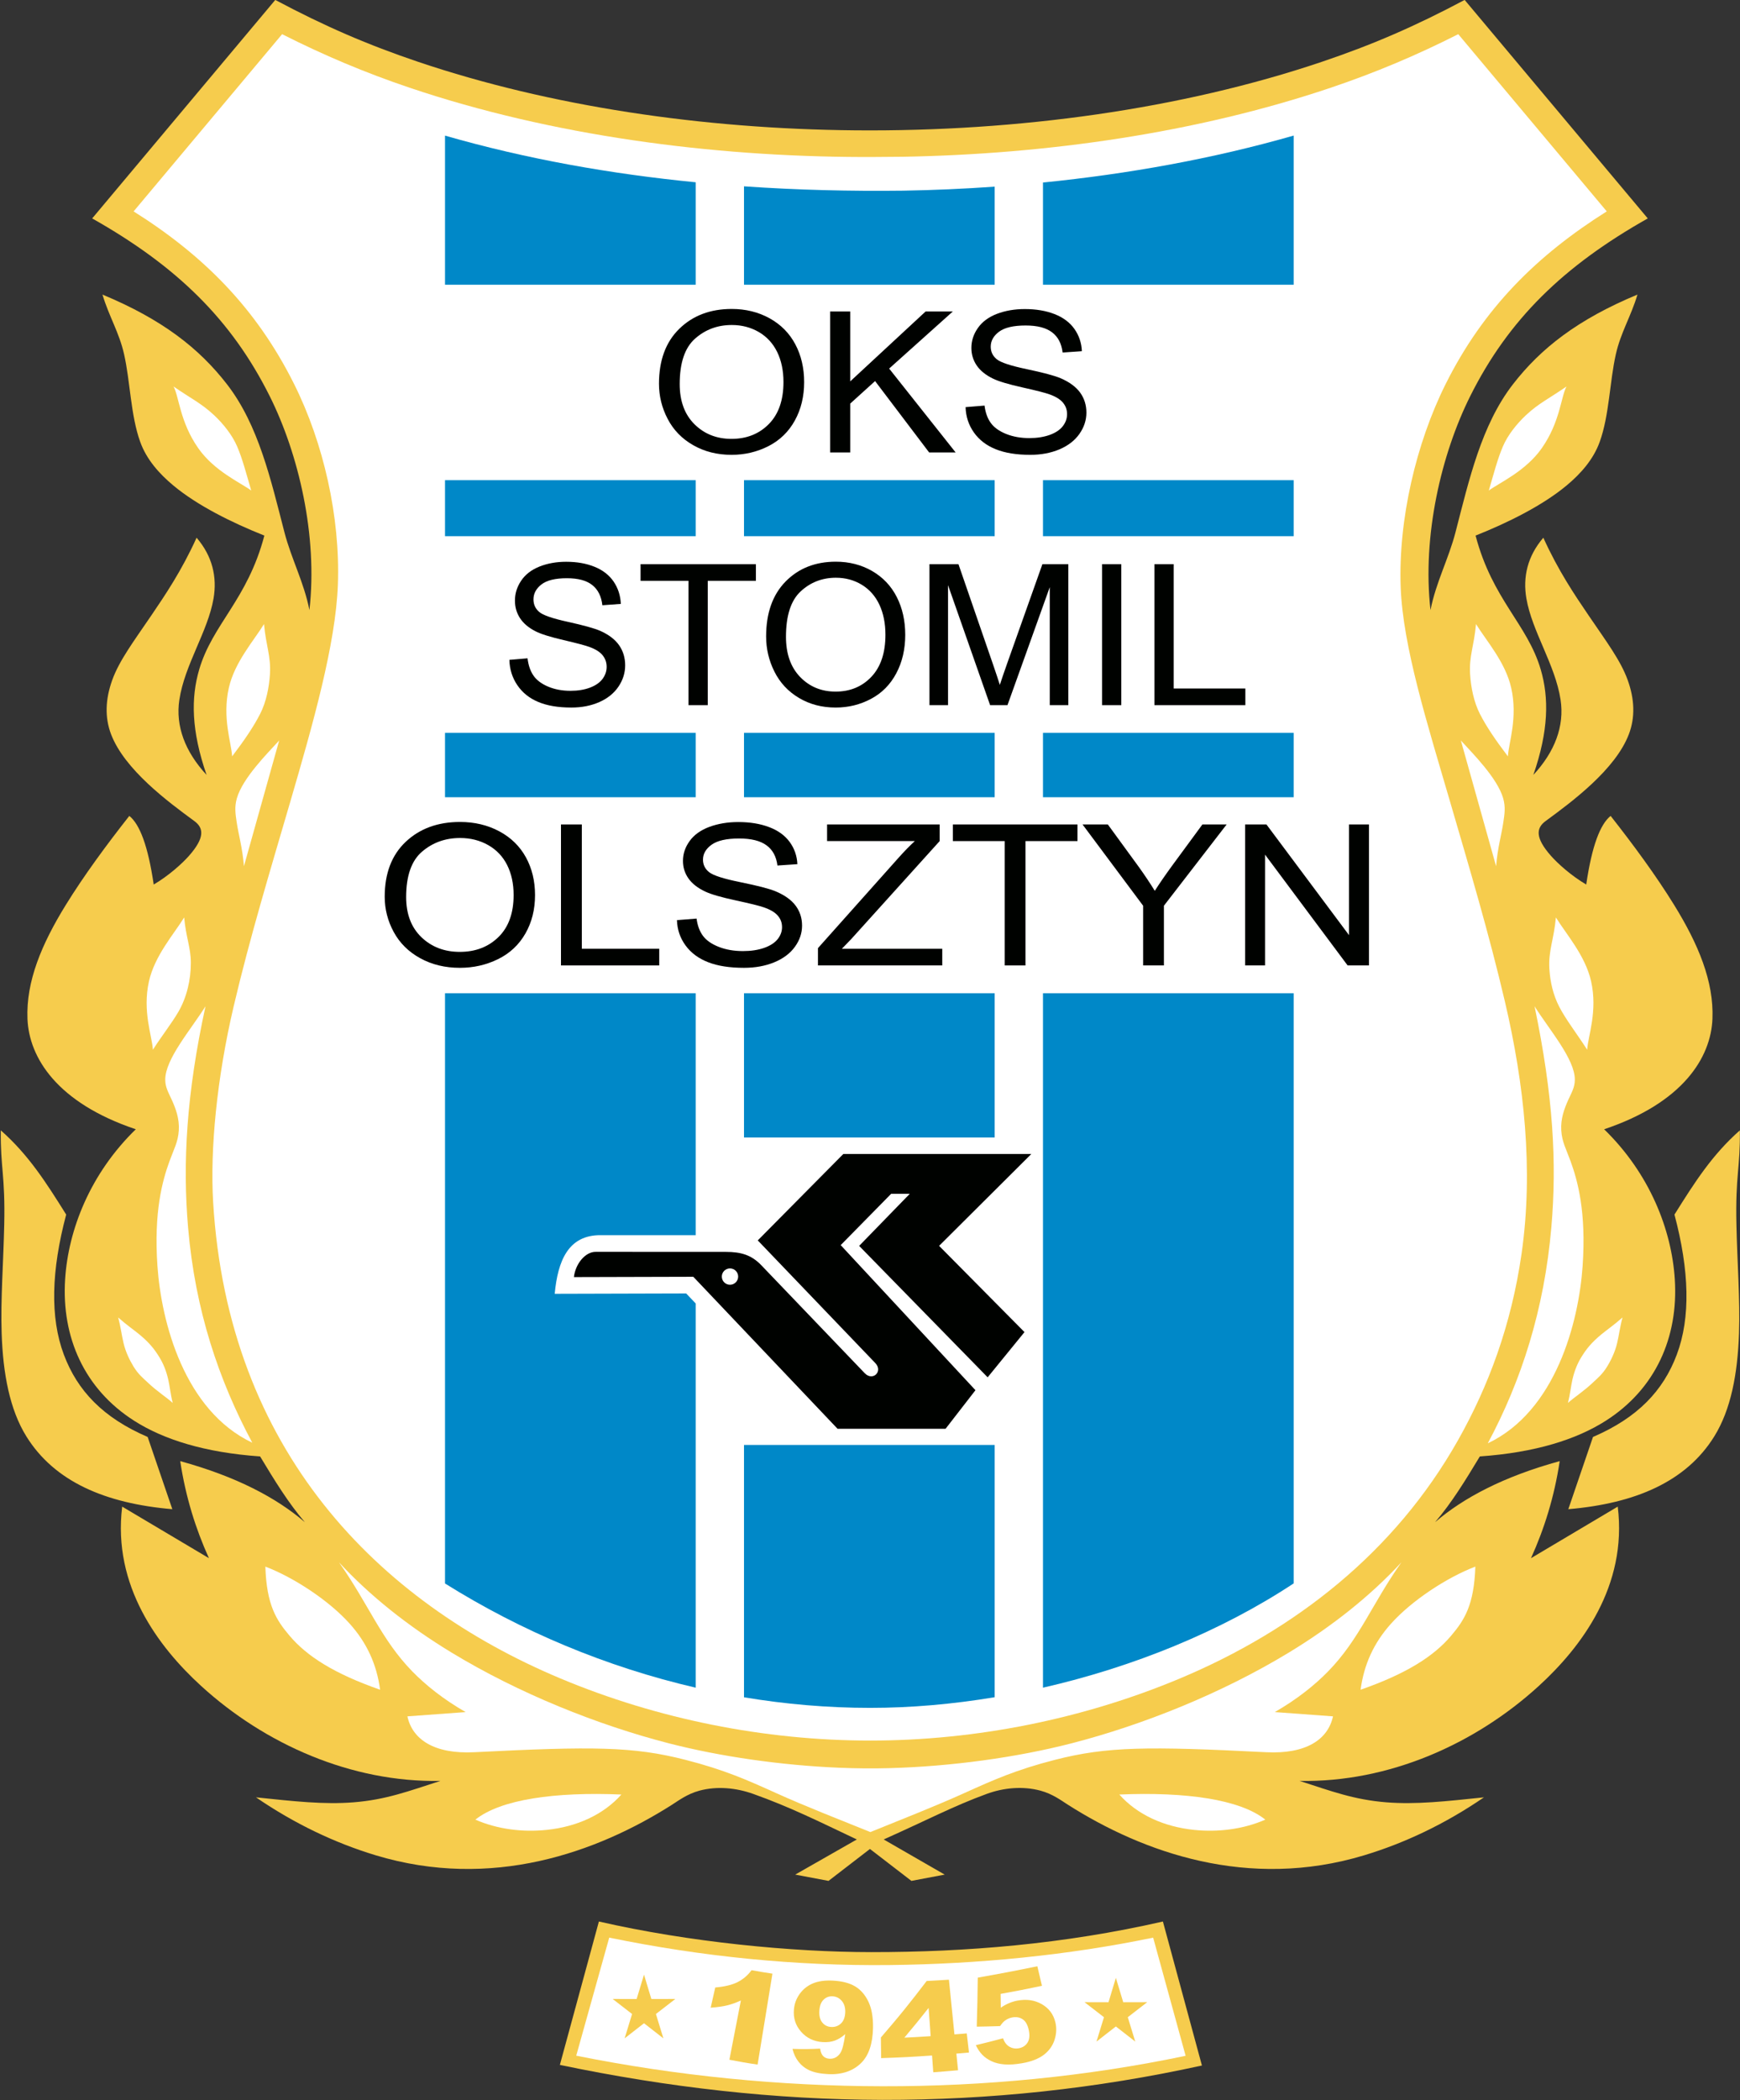 <?xml version="1.0" encoding="UTF-8"?>
<svg xmlns="http://www.w3.org/2000/svg" xmlns:xlink="http://www.w3.org/1999/xlink" width="470.1pt" height="567pt" viewBox="0 0 470.1 567" version="1.1">
<rect x="0" y="0" width="470.1" height="567" fill="#333333" stroke="none"/>
<defs>
<clipPath id="clip1">
  <path d="M 0 0 L 470.102 0 L 470.102 508 L 0 508 Z M 0 0 "/>
</clipPath>
</defs>
<g id="surface1">
<g clip-path="url(#clip1)" clip-rule="nonzero">
<path style=" stroke:none;fill-rule:evenodd;fill:rgb(96.484%,79.688%,30.2%);fill-opacity:1;" d="M 74.371 -0.02 C 87.801 7.121 99.375 12.113 113.059 16.723 C 148.484 28.66 189.68 34.816 231.051 35.188 C 275.09 35.582 319.328 29.426 357.023 16.723 C 370.703 12.113 382.281 7.121 395.707 -0.02 L 445.18 58.969 C 422.387 71.812 407.52 86.293 397.184 107.004 C 389.398 122.609 384.207 144.676 386.48 164.703 C 387.957 157.191 391.375 150.887 393.238 143.691 C 396.922 129.469 400.227 114.762 408.75 103.754 C 416.266 94.047 426.238 86.242 442.398 79.527 C 440.625 85.461 437.887 89.723 436.555 95.648 C 434.863 103.164 434.793 112.109 432.191 119.312 C 430.488 124.035 427.082 127.875 423.277 131.047 C 416.816 136.434 407.512 141.07 398.66 144.594 C 403.227 161.926 412.652 168.465 416.262 180.746 C 418.52 188.434 418.402 197.273 414.27 209.203 C 420.062 202.977 422.707 196.016 421.625 188.918 C 420.176 179.41 413.93 170.527 412.387 161.566 C 411.395 155.824 412.668 150.156 416.965 145.168 C 421.012 154.094 425.473 160.672 429.211 166.168 C 434.012 173.227 437.844 178.289 439.762 183.605 C 441.641 188.82 441.789 193.699 440.082 198.199 C 436.461 207.75 424.695 216.457 417.57 221.668 C 414.992 223.555 414.758 226.195 418.977 231 C 420.898 233.18 424.531 236.434 428.555 238.801 C 430.098 228.309 432.332 222.539 435.145 220.27 C 441.387 228.199 447.477 236.48 452.348 244.383 C 458.816 254.867 463.066 264.941 462.656 275.07 C 462.238 285.496 454.703 297.727 433.395 304.871 C 445.727 316.859 451.633 332.008 452.484 345.363 C 453.488 361.055 447.277 375.008 433.816 383.578 C 425.887 388.629 414.75 392.152 399.812 393.195 C 395.867 399.734 392.191 405.73 387.719 410.949 C 395.359 404.379 406.223 398.621 421.391 394.465 C 419.926 404.16 417.207 412.781 413.633 420.664 L 437.07 406.746 C 439.727 428.199 427.203 444.684 415.777 455.129 C 398.523 470.895 375.156 481.246 351.113 480.797 C 359.809 483.602 365.824 485.879 374.578 486.578 C 382.547 487.211 390.625 486.312 400.926 485.23 C 390.41 492.434 379.512 497.566 368.629 500.859 C 337.238 510.359 308.758 500.105 288.508 487.219 C 286.809 486.141 284.422 484.316 281.102 483.426 C 276.355 482.148 271.176 482.625 266.59 484.301 C 257.66 487.562 250.426 491.387 238.75 496.602 L 255.23 506.09 L 246.238 507.785 L 235.039 499.168 L 223.844 507.785 L 214.848 506.09 L 231.492 496.602 C 220.949 491.613 213.438 487.848 203.488 484.301 C 198.891 482.664 193.727 482.148 188.98 483.426 C 185.66 484.316 183.27 486.141 181.574 487.219 C 161.324 500.105 132.844 510.359 101.449 500.859 C 90.57 497.566 79.672 492.434 69.156 485.23 C 79.457 486.312 87.535 487.211 95.504 486.578 C 104.258 485.879 110.273 483.602 118.969 480.797 C 94.926 481.246 71.559 470.895 54.305 455.129 C 42.875 444.684 30.355 428.199 33.012 406.746 L 56.449 420.664 C 52.875 412.781 50.156 404.16 48.691 394.465 C 63.859 398.621 74.723 404.379 82.363 410.949 C 77.891 405.73 74.215 399.734 70.27 393.195 C 55.328 392.152 44.195 388.629 36.266 383.578 C 22.805 375.008 16.594 361.055 17.594 345.363 C 18.445 332.008 24.352 316.859 36.688 304.871 C 15.375 297.727 7.844 285.496 7.422 275.07 C 7.016 264.941 11.266 254.867 17.73 244.383 C 22.605 236.48 28.691 228.199 34.938 220.27 C 37.75 222.539 39.984 228.309 41.527 238.801 C 45.551 236.434 49.184 233.18 51.102 231 C 55.324 226.195 55.09 223.555 52.512 221.668 C 45.387 216.457 33.621 207.75 29.996 198.199 C 28.293 193.699 28.441 188.82 30.32 183.605 C 32.238 178.289 36.07 173.227 40.871 166.168 C 44.609 160.672 49.066 154.094 53.113 145.168 C 57.41 150.156 58.684 155.824 57.695 161.566 C 56.152 170.527 49.902 179.41 48.457 188.918 C 47.375 196.016 50.02 202.977 55.812 209.203 C 51.68 197.273 51.559 188.434 53.82 180.746 C 57.426 168.465 66.855 161.926 71.422 144.594 C 62.57 141.07 53.262 136.434 46.805 131.047 C 42.996 127.875 39.59 124.035 37.887 119.312 C 35.289 112.109 35.219 103.164 33.527 95.648 C 32.195 89.723 29.457 85.461 27.684 79.527 C 43.844 86.242 53.816 94.047 61.332 103.754 C 69.855 114.762 73.16 129.469 76.844 143.691 C 78.707 150.887 82.125 157.191 83.598 164.703 C 85.875 144.676 80.684 122.609 72.895 107.004 C 62.562 86.293 47.691 71.812 24.902 58.969 Z M 452.395 327.902 C 456.398 342.969 456.801 355.645 453.023 365.707 C 449.363 375.461 442.445 382.75 430.383 387.938 L 423.715 407.441 C 441.836 405.895 455.574 400 463.164 387.766 C 467.637 380.559 469.465 370.902 469.832 359.926 C 470.137 350.836 469.352 340.832 469.129 330.562 C 468.84 317.238 470.184 315.297 470.059 305.164 C 462.609 311.746 457.906 319.094 452.395 327.902 Z M 17.879 327.902 C 13.875 342.969 13.477 355.645 17.25 365.707 C 20.91 375.461 27.832 382.75 39.891 387.938 L 46.559 407.441 C 28.441 405.895 14.703 400 7.109 387.766 C 2.641 380.559 0.809 370.902 0.445 359.926 C 0.141 350.836 0.922 340.832 1.145 330.562 C 1.434 317.238 0.094 315.297 0.219 305.164 C 7.664 311.746 12.371 319.094 17.879 327.902 Z M 17.879 327.902 "/>
</g>
<path style=" stroke:none;fill-rule:evenodd;fill:rgb(100%,100%,100%);fill-opacity:1;" d="M 243.945 42.32 C 241.152 42.355 238.324 42.379 235.457 42.387 L 234.742 42.387 C 234.105 42.387 233.5 42.387 232.871 42.387 C 192.25 42.277 149.137 36.645 110.707 23.695 C 98.66 19.637 87.438 14.902 76.219 9.227 L 36.098 57.07 C 54.875 68.879 69.207 83.133 79.48 103.719 C 87.418 119.625 91.945 139.551 91.285 157.82 C 90.703 173.934 84.504 195.625 78.422 216.461 C 73.086 234.734 67.473 253.18 63.129 271.691 C 58.594 291.012 56.723 310.258 57.59 324.625 C 61.637 391.461 101.914 432.387 151.398 453.129 C 177.594 464.113 206.609 469.906 235.102 469.906 C 263.59 469.906 292.605 464.113 318.805 453.129 C 349.844 440.117 376.777 419.156 393.898 388.844 C 402.164 374.215 408.324 357.703 411.09 338.426 C 414.34 315.762 411.785 292.57 406.582 270.383 C 402.238 251.875 397.109 234.73 391.777 216.461 C 385.699 195.629 379.004 174.586 378.422 158.473 C 377.766 140.207 382.621 119.625 390.555 103.719 C 400.828 83.133 415.324 68.879 434.102 57.07 L 393.98 9.227 C 382.766 14.902 371.543 19.637 359.492 23.695 C 323.141 35.945 282.602 41.648 243.945 42.32 Z M 243.945 42.32 "/>
<path style=" stroke:none;fill-rule:evenodd;fill:rgb(100%,100%,100%);fill-opacity:1;" d="M 91.574 421.77 C 99.938 430.82 110.262 439.027 121.996 446.145 C 140.301 457.25 161.578 465.715 180.617 470.625 C 194.621 474.238 211.07 476.582 226.68 477.238 C 231.246 477.43 235.801 477.473 240.367 477.348 C 256.895 476.895 274.637 474.484 289.59 470.625 C 308.629 465.715 329.906 457.25 348.215 446.145 C 359.945 439.027 370.27 430.82 378.633 421.77 C 370.633 433.07 367.281 442.57 358.793 451.254 C 355.211 454.918 350.414 458.777 344.406 462.215 L 360.137 463.367 C 358.785 469.664 352.793 473.59 342.098 473.051 C 309.98 471.426 299.109 471.504 285.062 475.094 C 274.473 477.801 268.363 480.547 260.617 484.043 C 252.332 487.785 243.32 491.281 235.145 494.609 C 226.609 491.141 217.988 487.836 209.59 484.043 C 201.848 480.547 195.734 477.801 185.145 475.094 C 171.102 471.504 160.227 471.426 128.109 473.051 C 117.418 473.59 111.422 469.664 110.07 463.367 L 125.805 462.215 C 119.793 458.777 114.996 454.918 111.414 451.254 C 102.93 442.57 99.574 433.07 91.574 421.77 Z M 91.574 421.77 "/>
<path style=" stroke:none;fill-rule:evenodd;fill:rgb(100%,100%,100%);fill-opacity:1;" d="M 71.691 422.938 C 72.031 433.395 74.695 437.426 78.242 441.613 C 82.953 447.172 90.336 451.867 102.695 456.18 C 101.781 449.359 99.145 443.555 94.48 438.352 C 88.926 432.156 79.488 425.918 71.691 422.938 Z M 71.691 422.938 "/>
<path style=" stroke:none;fill-rule:evenodd;fill:rgb(100%,100%,100%);fill-opacity:1;" d="M 128.434 491.25 C 135.289 485.777 149.91 483.715 167.879 484.473 C 163.02 489.93 155.832 493.172 147.719 494.016 C 141.207 494.695 134.375 493.855 128.434 491.25 Z M 128.434 491.25 "/>
<path style=" stroke:none;fill-rule:evenodd;fill:rgb(100%,100%,100%);fill-opacity:1;" d="M 398.598 422.938 C 398.258 433.395 395.594 437.426 392.043 441.613 C 387.336 447.172 379.953 451.867 367.594 456.18 C 368.508 449.359 371.145 443.555 375.809 438.352 C 381.363 432.156 390.801 425.918 398.598 422.938 Z M 398.598 422.938 "/>
<path style=" stroke:none;fill-rule:evenodd;fill:rgb(100%,100%,100%);fill-opacity:1;" d="M 341.852 491.25 C 334.996 485.777 320.379 483.715 302.41 484.473 C 307.27 489.93 314.457 493.172 322.57 494.016 C 329.082 494.695 335.914 493.855 341.852 491.25 Z M 341.852 491.25 "/>
<path style=" stroke:none;fill-rule:evenodd;fill:rgb(100%,100%,100%);fill-opacity:1;" d="M 49.758 247.684 C 50.238 253.066 51.543 255.762 51.559 259.891 C 51.574 264.453 50.48 269.242 48.176 273.195 C 46.363 276.297 43.691 279.68 41.309 283.398 C 41.086 279.684 38.426 272.996 40.25 264.91 C 41.812 257.977 46.941 252.25 49.758 247.684 Z M 49.758 247.684 "/>
<path style=" stroke:none;fill-rule:evenodd;fill:rgb(100%,100%,100%);fill-opacity:1;" d="M 398.777 168.48 C 398.246 174.422 396.879 177.086 397.18 182.02 C 397.395 185.543 398.188 189.508 399.801 192.68 C 401.562 196.137 403.992 199.719 407.391 204.195 C 407.613 200.48 410.105 193.793 408.285 185.707 C 406.723 178.773 401.594 173.047 398.777 168.48 Z M 398.777 168.48 "/>
<path style=" stroke:none;fill-rule:evenodd;fill:rgb(100%,100%,100%);fill-opacity:1;" d="M 71.332 168.48 C 71.863 174.422 73.23 177.086 72.93 182.02 C 72.715 185.543 71.922 189.508 70.309 192.68 C 68.547 196.137 66.117 199.719 62.719 204.195 C 62.496 200.48 60.004 193.793 61.824 185.707 C 63.387 178.773 68.516 173.047 71.332 168.48 Z M 71.332 168.48 "/>
<path style=" stroke:none;fill-rule:evenodd;fill:rgb(100%,100%,100%);fill-opacity:1;" d="M 423.223 104.344 C 418.555 107.57 415.676 108.895 412.246 112.109 C 409.801 114.41 407.379 117.41 406.043 120.52 C 404.586 123.91 403.578 127.848 402.238 132.426 C 405.09 130.328 412.223 127.203 416.57 120.965 C 421.512 113.887 421.711 107.145 423.223 104.344 Z M 423.223 104.344 "/>
<path style=" stroke:none;fill-rule:evenodd;fill:rgb(100%,100%,100%);fill-opacity:1;" d="M 46.887 104.344 C 51.555 107.57 54.434 108.895 57.863 112.109 C 60.309 114.41 62.73 117.41 64.066 120.52 C 65.523 123.91 66.531 127.848 67.871 132.426 C 65.02 130.328 57.887 127.203 53.539 120.965 C 48.598 113.887 48.398 107.145 46.887 104.344 Z M 46.887 104.344 "/>
<path style=" stroke:none;fill-rule:evenodd;fill:rgb(100%,100%,100%);fill-opacity:1;" d="M 55.523 271.664 C 50.344 295.395 49.324 314.027 50.816 331.406 C 52.73 353.75 59.098 372.586 68.16 389.496 C 49.809 380.809 43.594 356.996 42.539 341.828 C 41.516 327.152 43.891 318.734 45.785 313.512 C 46.996 310.168 48.102 308.344 48.309 305.18 C 48.516 302.055 47.473 299.281 46.445 297 C 45.539 294.988 44.648 293.594 44.645 291.488 C 44.633 285.898 51.539 278.023 55.523 271.664 Z M 55.523 271.664 "/>
<path style=" stroke:none;fill-rule:evenodd;fill:rgb(100%,100%,100%);fill-opacity:1;" d="M 31.922 355.68 C 34.305 357.781 36.18 359.039 37.625 360.238 C 40.289 362.445 41.699 364.164 43.137 366.535 C 44.113 368.148 44.906 370.062 45.453 372.426 C 45.879 374.266 46.066 376.406 46.66 378.75 C 45.039 377.262 42.484 375.688 39.883 373.211 C 38.609 372.004 37.387 371.062 36.086 368.949 C 34.93 367.062 33.93 364.895 33.387 362.641 C 32.875 360.527 32.605 358.156 31.922 355.68 Z M 31.922 355.68 "/>
<path style=" stroke:none;fill-rule:evenodd;fill:rgb(100%,100%,100%);fill-opacity:1;" d="M 414.594 271.664 C 419.66 295.957 420.629 313.867 419.141 331.242 C 417.223 353.586 411.02 372.75 401.957 389.656 C 420.309 380.973 426.523 356.996 427.578 341.828 C 428.602 327.152 426.227 318.734 424.332 313.512 C 423.121 310.168 422.016 308.344 421.809 305.18 C 421.602 302.055 422.648 299.281 423.672 297 C 424.578 294.988 425.469 293.594 425.477 291.488 C 425.488 285.898 418.582 278.023 414.594 271.664 Z M 414.594 271.664 "/>
<path style=" stroke:none;fill-rule:evenodd;fill:rgb(100%,100%,100%);fill-opacity:1;" d="M 420.359 247.684 C 419.828 253.625 418.301 256.617 418.598 261.551 C 418.812 265.074 419.605 268.551 421.223 271.719 C 422.984 275.176 426.086 279.148 428.809 283.398 C 429.035 279.684 431.691 272.996 429.867 264.91 C 428.305 257.977 423.176 252.25 420.359 247.684 Z M 420.359 247.684 "/>
<path style=" stroke:none;fill-rule:evenodd;fill:rgb(100%,100%,100%);fill-opacity:1;" d="M 438.359 355.68 C 435.977 357.781 434.102 359.039 432.656 360.238 C 429.992 362.445 428.582 364.164 427.145 366.535 C 426.168 368.148 425.375 370.062 424.828 372.426 C 424.406 374.266 424.215 376.406 423.621 378.75 C 425.242 377.262 427.797 375.688 430.402 373.211 C 431.672 372.004 432.895 371.062 434.195 368.949 C 435.352 367.062 436.352 364.895 436.895 362.641 C 437.406 360.527 437.676 358.156 438.359 355.68 Z M 438.359 355.68 "/>
<path style=" stroke:none;fill-rule:evenodd;fill:rgb(100%,100%,100%);fill-opacity:1;" d="M 394.684 199.914 L 404.207 233.855 C 404.617 228.789 405.676 225.324 406.16 221.996 C 406.473 219.863 406.812 217.945 406.121 215.531 C 404.566 210.102 397.992 203.52 394.684 199.914 Z M 394.684 199.914 "/>
<path style=" stroke:none;fill-rule:evenodd;fill:rgb(100%,100%,100%);fill-opacity:1;" d="M 75.426 199.914 L 65.906 233.855 C 65.492 228.789 64.438 225.324 63.949 221.996 C 63.637 219.863 63.297 217.945 63.988 215.531 C 65.543 210.102 72.117 203.52 75.426 199.914 Z M 75.426 199.914 "/>
<path style=" stroke:none;fill-rule:evenodd;fill:rgb(96.484%,79.688%,30.2%);fill-opacity:1;" d="M 151.262 557.465 C 180.367 563.555 209.531 566.859 238.414 566.91 C 267.301 566.957 296.074 563.914 324.727 557.629 L 314.184 518.754 C 287.441 524.867 260.938 527.031 235.406 527.02 C 213.941 527.012 186.133 524.32 161.805 518.754 Z M 151.262 557.465 "/>
<path style=" stroke:none;fill-rule:evenodd;fill:rgb(100%,100%,100%);fill-opacity:1;" d="M 155.68 554.977 C 182.855 560.43 210.688 563.184 238.422 563.23 C 265.906 563.277 293.43 560.633 320.324 555.008 L 311.551 523.109 C 288.668 527.852 264.328 530.246 240.336 530.508 C 214.883 530.785 189.547 528.223 164.598 523.105 Z M 155.68 554.977 "/>
<path style=" stroke:none;fill-rule:evenodd;fill:rgb(0%,53.319%,78.514%);fill-opacity:1;" d="M 187.957 49.211 L 187.957 76.867 L 120.23 76.867 L 120.23 36.613 C 142.23 42.941 165.023 46.961 187.957 49.211 Z M 187.957 144.75 L 120.23 144.75 L 120.23 129.637 L 187.957 129.637 Z M 187.957 215.227 L 120.23 215.227 L 120.23 197.852 L 187.957 197.852 Z M 187.957 268.16 L 187.957 333.473 L 162.285 333.465 C 153.535 333.395 150.707 340.375 149.867 349.289 L 185.383 349.191 L 187.957 351.902 L 187.957 455.625 C 163.785 450.031 140.766 440.344 120.23 427.496 L 120.23 268.16 Z M 201.008 458.223 C 212.223 460.094 223.629 461.078 235.102 461.078 C 246.07 461.078 257.402 460.09 268.734 458.199 L 268.734 390.094 L 201.008 390.094 Z M 268.734 268.16 L 201.008 268.16 L 201.008 307.094 L 268.734 307.094 Z M 268.734 197.852 L 201.008 197.852 L 201.008 215.227 L 268.734 215.227 Z M 268.734 129.637 L 201.008 129.637 L 201.008 144.75 L 268.734 144.75 Z M 268.734 76.867 L 268.734 50.391 C 260.449 50.977 252.207 51.336 244.066 51.477 C 229.812 51.652 215.406 51.305 201.008 50.305 L 201.008 76.867 Z M 281.785 455.625 C 306.152 450.062 329.906 440.418 349.512 427.473 L 349.512 268.16 L 281.785 268.16 Z M 349.512 197.852 L 281.785 197.852 L 281.785 215.227 L 349.512 215.227 Z M 349.512 129.637 L 281.785 129.637 L 281.785 144.75 L 349.512 144.75 Z M 349.512 76.867 L 349.512 36.602 C 327.688 42.867 304.695 46.98 281.785 49.277 L 281.785 76.867 Z M 349.512 76.867 "/>
<path style=" stroke:none;fill-rule:evenodd;fill:rgb(0%,0.784%,0%);fill-opacity:1;" d="M 278.641 311.539 L 227.848 311.539 L 204.727 334.875 L 236.48 367.988 C 238.648 370.25 235.789 372.984 233.621 370.723 L 205.672 341.566 C 203.027 338.812 200.219 337.977 196.105 337.973 L 160.953 337.961 C 158.113 337.93 155.449 341.234 155.055 344.777 L 187.309 344.691 L 226.285 385.73 L 255.465 385.73 L 263.543 375.316 L 227.133 336.148 L 240.762 322.297 L 245.793 322.297 L 232.117 336.355 L 266.836 371.836 L 276.789 359.629 L 253.719 336.344 Z M 197.223 342.434 C 198.441 342.434 199.43 343.422 199.43 344.641 C 199.43 345.859 198.441 346.848 197.223 346.848 C 196.004 346.848 195.016 345.859 195.016 344.641 C 195.016 343.422 196.004 342.434 197.223 342.434 Z M 197.223 342.434 "/>
<path style=" stroke:none;fill-rule:evenodd;fill:rgb(0%,0.784%,0%);fill-opacity:1;" d="M 178.039 103.605 C 178.039 97.289 179.863 92.344 183.52 88.773 C 187.18 85.199 191.895 83.41 197.684 83.41 C 201.465 83.41 204.883 84.254 207.918 85.926 C 210.957 87.609 213.277 89.949 214.871 92.953 C 216.465 95.949 217.258 99.363 217.258 103.164 C 217.258 107.027 216.426 110.484 214.746 113.523 C 213.066 116.57 210.688 118.875 207.613 120.445 C 204.531 122.012 201.215 122.793 197.652 122.793 C 193.785 122.793 190.34 121.934 187.301 120.195 C 184.258 118.469 181.953 116.102 180.391 113.105 C 178.824 110.121 178.039 106.949 178.039 103.605 Z M 183.637 103.688 C 183.637 108.277 184.965 111.883 187.617 114.523 C 190.281 117.164 193.613 118.484 197.625 118.484 C 201.711 118.484 205.074 117.156 207.711 114.488 C 210.344 111.82 211.672 108.039 211.672 103.137 C 211.672 100.043 211.098 97.34 209.973 95.027 C 208.844 92.715 207.195 90.926 205.027 89.648 C 202.848 88.383 200.414 87.742 197.711 87.742 C 193.863 87.742 190.559 88.969 187.789 91.422 C 185.02 93.867 183.637 97.961 183.637 103.688 Z M 183.637 103.688 "/>
<path style=" stroke:none;fill-rule:evenodd;fill:rgb(0%,0.784%,0%);fill-opacity:1;" d="M 224.273 122.145 L 224.273 84.086 L 229.707 84.086 L 229.707 102.961 L 250.078 84.086 L 257.43 84.086 L 240.223 99.504 L 258.184 122.145 L 251.023 122.145 L 236.422 102.879 L 229.707 108.957 L 229.707 122.145 Z M 224.273 122.145 "/>
<path style=" stroke:none;fill-rule:evenodd;fill:rgb(0%,0.784%,0%);fill-opacity:1;" d="M 260.875 109.914 L 265.996 109.5 C 266.234 111.406 266.797 112.965 267.688 114.188 C 268.574 115.41 269.949 116.395 271.812 117.148 C 273.672 117.898 275.773 118.273 278.105 118.273 C 280.176 118.273 282 117.988 283.586 117.422 C 285.172 116.848 286.355 116.066 287.129 115.074 C 287.902 114.07 288.293 112.992 288.293 111.812 C 288.293 110.617 287.922 109.578 287.164 108.684 C 286.422 107.789 285.191 107.043 283.48 106.441 C 282.371 106.043 279.945 105.422 276.176 104.582 C 272.414 103.738 269.766 102.949 268.258 102.207 C 266.301 101.258 264.84 100.07 263.875 98.66 C 262.922 97.254 262.441 95.676 262.441 93.922 C 262.441 92.008 263.027 90.207 264.199 88.543 C 265.375 86.867 267.094 85.598 269.348 84.73 C 271.609 83.871 274.113 83.438 276.871 83.438 C 279.918 83.438 282.59 83.891 284.922 84.801 C 287.242 85.707 289.027 87.043 290.281 88.809 C 291.52 90.57 292.199 92.574 292.293 94.809 L 287.09 95.172 C 286.805 92.77 285.859 90.941 284.242 89.719 C 282.629 88.488 280.254 87.875 277.102 87.875 C 273.816 87.875 271.43 88.434 269.922 89.551 C 268.422 90.668 267.668 92.016 267.668 93.582 C 267.668 94.957 268.199 96.082 269.262 96.961 C 270.312 97.848 273.035 98.75 277.445 99.672 C 281.855 100.602 284.883 101.41 286.527 102.102 C 288.914 103.129 290.68 104.422 291.816 105.98 C 292.953 107.551 293.516 109.359 293.516 111.395 C 293.516 113.426 292.895 115.332 291.645 117.121 C 290.395 118.91 288.598 120.301 286.258 121.305 C 283.918 122.297 281.285 122.793 278.363 122.793 C 274.648 122.793 271.535 122.297 269.031 121.285 C 266.52 120.285 264.555 118.777 263.121 116.758 C 261.699 114.746 260.945 112.461 260.875 109.914 Z M 260.875 109.914 "/>
<path style=" stroke:none;fill-rule:evenodd;fill:rgb(0%,0.784%,0%);fill-opacity:1;" d="M 137.621 178.145 L 142.527 177.727 C 142.754 179.633 143.297 181.191 144.145 182.414 C 144.996 183.637 146.316 184.621 148.102 185.375 C 149.887 186.129 151.898 186.5 154.133 186.5 C 156.117 186.5 157.863 186.219 159.383 185.648 C 160.902 185.074 162.039 184.293 162.781 183.301 C 163.52 182.301 163.898 181.219 163.898 180.039 C 163.898 178.844 163.539 177.809 162.816 176.914 C 162.102 176.02 160.922 175.273 159.285 174.672 C 158.223 174.273 155.898 173.652 152.281 172.809 C 148.676 171.969 146.141 171.18 144.695 170.434 C 142.82 169.484 141.418 168.301 140.496 166.891 C 139.578 165.48 139.121 163.902 139.121 162.148 C 139.121 160.234 139.68 158.438 140.805 156.77 C 141.93 155.094 143.578 153.828 145.738 152.961 C 147.906 152.102 150.305 151.664 152.949 151.664 C 155.871 151.664 158.434 152.117 160.668 153.031 C 162.891 153.934 164.602 155.273 165.801 157.035 C 166.988 158.801 167.641 160.801 167.73 163.035 L 162.742 163.398 C 162.469 160.996 161.562 159.172 160.016 157.949 C 158.469 156.719 156.191 156.105 153.172 156.105 C 150.023 156.105 147.734 156.664 146.289 157.781 C 144.852 158.898 144.129 160.242 144.129 161.812 C 144.129 163.188 144.641 164.312 145.656 165.188 C 146.664 166.074 149.273 166.98 153.5 167.898 C 157.727 168.832 160.629 169.637 162.203 170.328 C 164.492 171.355 166.184 172.648 167.273 174.211 C 168.363 175.777 168.902 177.586 168.902 179.625 C 168.902 181.652 168.309 183.559 167.109 185.348 C 165.91 187.141 164.191 188.531 161.949 189.531 C 159.707 190.523 157.18 191.02 154.379 191.02 C 150.816 191.02 147.836 190.523 145.438 189.516 C 143.031 188.512 141.145 187.004 139.773 184.984 C 138.406 182.973 137.684 180.688 137.621 178.145 Z M 137.621 178.145 "/>
<path style=" stroke:none;fill-rule:evenodd;fill:rgb(0%,0.784%,0%);fill-opacity:1;" d="M 186.016 190.375 L 186.016 156.805 L 173.066 156.805 L 173.066 152.312 L 204.223 152.312 L 204.223 156.805 L 191.215 156.805 L 191.215 190.375 Z M 186.016 190.375 "/>
<path style=" stroke:none;fill-rule:evenodd;fill:rgb(0%,0.784%,0%);fill-opacity:1;" d="M 206.984 171.836 C 206.984 165.516 208.734 160.57 212.238 157 C 215.742 153.43 220.266 151.641 225.809 151.641 C 229.434 151.641 232.711 152.48 235.621 154.156 C 238.531 155.84 240.758 158.18 242.285 161.184 C 243.812 164.18 244.57 167.59 244.57 171.391 C 244.57 175.254 243.777 178.711 242.164 181.75 C 240.555 184.801 238.277 187.102 235.328 188.672 C 232.371 190.242 229.195 191.02 225.781 191.02 C 222.078 191.02 218.773 190.16 215.863 188.426 C 212.941 186.695 210.738 184.328 209.234 181.336 C 207.734 178.348 206.984 175.176 206.984 171.836 Z M 212.348 171.914 C 212.348 176.504 213.621 180.113 216.164 182.754 C 218.719 185.395 221.91 186.715 225.754 186.715 C 229.672 186.715 232.895 185.383 235.422 182.719 C 237.945 180.051 239.219 176.266 239.219 171.363 C 239.219 168.273 238.668 165.57 237.59 163.258 C 236.508 160.945 234.926 159.152 232.848 157.879 C 230.762 156.609 228.43 155.973 225.84 155.973 C 222.148 155.973 218.984 157.195 216.328 159.648 C 213.676 162.098 212.348 166.191 212.348 171.914 Z M 212.348 171.914 "/>
<path style=" stroke:none;fill-rule:evenodd;fill:rgb(0%,0.784%,0%);fill-opacity:1;" d="M 251.117 190.375 L 251.117 152.312 L 258.949 152.312 L 268.25 179.262 C 269.109 181.77 269.742 183.648 270.125 184.898 C 270.574 183.516 271.27 181.477 272.219 178.793 L 281.629 152.312 L 288.629 152.312 L 288.629 190.375 L 283.617 190.375 L 283.617 158.516 L 272.191 190.375 L 267.5 190.375 L 256.133 157.977 L 256.133 190.375 Z M 251.117 190.375 "/>
<path style=" stroke:none;fill-rule:evenodd;fill:rgb(0%,0.784%,0%);fill-opacity:1;" d="M 297.746 190.375 L 302.945 190.375 L 302.945 152.312 L 297.746 152.312 Z M 297.746 190.375 "/>
<path style=" stroke:none;fill-rule:evenodd;fill:rgb(0%,0.784%,0%);fill-opacity:1;" d="M 311.898 190.375 L 311.898 152.312 L 317.105 152.312 L 317.105 185.879 L 336.461 185.879 L 336.461 190.375 Z M 311.898 190.375 "/>
<path style=" stroke:none;fill-rule:evenodd;fill:rgb(0%,0.784%,0%);fill-opacity:1;" d="M 103.938 242.102 C 103.938 235.781 105.824 230.836 109.613 227.266 C 113.402 223.695 118.285 221.906 124.277 221.906 C 128.195 221.906 131.734 222.746 134.879 224.422 C 138.027 226.105 140.43 228.445 142.082 231.449 C 143.73 234.445 144.551 237.855 144.551 241.656 C 144.551 245.523 143.691 248.977 141.953 252.016 C 140.211 255.066 137.75 257.371 134.562 258.938 C 131.371 260.508 127.938 261.285 124.25 261.285 C 120.242 261.285 116.676 260.426 113.527 258.691 C 110.375 256.961 107.992 254.598 106.367 251.602 C 104.746 248.613 103.938 245.441 103.938 242.102 Z M 109.73 242.18 C 109.73 246.77 111.105 250.379 113.855 253.02 C 116.613 255.66 120.066 256.98 124.219 256.98 C 128.453 256.98 131.934 255.648 134.664 252.984 C 137.395 250.316 138.766 246.531 138.766 241.633 C 138.766 238.539 138.172 235.836 137.008 233.523 C 135.84 231.211 134.129 229.418 131.883 228.145 C 129.629 226.875 127.109 226.238 124.309 226.238 C 120.324 226.238 116.902 227.461 114.035 229.914 C 111.164 232.363 109.73 236.457 109.73 242.18 Z M 109.73 242.18 "/>
<path style=" stroke:none;fill-rule:evenodd;fill:rgb(0%,0.784%,0%);fill-opacity:1;" d="M 151.562 260.641 L 151.562 222.578 L 157.191 222.578 L 157.191 256.145 L 178.109 256.145 L 178.109 260.641 Z M 151.562 260.641 "/>
<path style=" stroke:none;fill-rule:evenodd;fill:rgb(0%,0.784%,0%);fill-opacity:1;" d="M 182.895 248.41 L 188.195 247.992 C 188.441 249.898 189.027 251.457 189.945 252.68 C 190.863 253.906 192.289 254.887 194.219 255.641 C 196.145 256.395 198.32 256.766 200.734 256.766 C 202.883 256.766 204.77 256.484 206.41 255.918 C 208.055 255.34 209.281 254.559 210.082 253.566 C 210.883 252.566 211.285 251.484 211.285 250.309 C 211.285 249.109 210.902 248.074 210.121 247.18 C 209.348 246.285 208.074 245.539 206.301 244.938 C 205.156 244.539 202.645 243.918 198.738 243.074 C 194.84 242.234 192.102 241.445 190.539 240.699 C 188.512 239.754 186.996 238.566 186 237.156 C 185.012 235.746 184.516 234.168 184.516 232.414 C 184.516 230.5 185.121 228.703 186.336 227.035 C 187.551 225.359 189.332 224.094 191.664 223.227 C 194.012 222.367 196.602 221.93 199.461 221.93 C 202.613 221.93 205.383 222.383 207.797 223.297 C 210.199 224.199 212.047 225.539 213.344 227.301 C 214.629 229.066 215.332 231.066 215.43 233.301 L 210.039 233.664 C 209.746 231.262 208.766 229.438 207.094 228.215 C 205.422 226.984 202.961 226.371 199.695 226.371 C 196.293 226.371 193.82 226.93 192.258 228.047 C 190.707 229.164 189.926 230.508 189.926 232.078 C 189.926 233.453 190.48 234.578 191.578 235.453 C 192.664 236.34 195.484 237.246 200.051 238.168 C 204.621 239.098 207.758 239.902 209.457 240.594 C 211.93 241.621 213.762 242.914 214.938 244.477 C 216.113 246.043 216.695 247.852 216.695 249.891 C 216.695 251.918 216.055 253.824 214.758 255.613 C 213.461 257.406 211.605 258.797 209.18 259.797 C 206.758 260.789 204.027 261.285 201 261.285 C 197.156 261.285 193.93 260.789 191.34 259.781 C 188.738 258.777 186.703 257.273 185.219 255.25 C 183.746 253.238 182.965 250.953 182.895 248.41 Z M 182.895 248.41 "/>
<path style=" stroke:none;fill-rule:evenodd;fill:rgb(0%,0.784%,0%);fill-opacity:1;" d="M 220.988 260.641 L 220.988 255.969 L 242.746 231.59 C 244.301 229.855 245.762 228.348 247.156 227.07 L 223.453 227.07 L 223.453 222.578 L 253.871 222.578 L 253.871 227.07 L 230.027 253.469 L 227.445 256.145 L 254.574 256.145 L 254.574 260.641 Z M 220.988 260.641 "/>
<path style=" stroke:none;fill-rule:evenodd;fill:rgb(0%,0.784%,0%);fill-opacity:1;" d="M 271.438 260.641 L 271.438 227.07 L 257.441 227.07 L 257.441 222.578 L 291.105 222.578 L 291.105 227.07 L 277.055 227.07 L 277.055 260.641 Z M 271.438 260.641 "/>
<path style=" stroke:none;fill-rule:evenodd;fill:rgb(0%,0.784%,0%);fill-opacity:1;" d="M 308.84 260.641 L 308.84 244.52 L 292.469 222.578 L 299.305 222.578 L 307.68 234.055 C 309.223 236.199 310.656 238.344 311.992 240.496 C 313.27 238.504 314.812 236.262 316.629 233.77 L 324.859 222.578 L 331.406 222.578 L 314.457 244.52 L 314.457 260.641 Z M 308.84 260.641 "/>
<path style=" stroke:none;fill-rule:evenodd;fill:rgb(0%,0.784%,0%);fill-opacity:1;" d="M 336.391 260.641 L 336.391 222.578 L 342.156 222.578 L 364.469 252.461 L 364.469 222.578 L 369.855 222.578 L 369.855 260.641 L 364.09 260.641 L 341.781 230.73 L 341.781 260.641 Z M 336.391 260.641 "/>
<path style=" stroke:none;fill-rule:evenodd;fill:rgb(96.484%,79.688%,30.2%);fill-opacity:1;" d="M 173.992 533.094 L 175.98 539.68 L 182.461 539.664 L 177.211 543.723 L 179.227 550.297 L 173.992 546.219 L 168.758 550.297 L 170.77 543.723 L 165.523 539.664 L 172 539.68 Z M 173.992 533.094 "/>
<path style=" stroke:none;fill-rule:evenodd;fill:rgb(96.484%,79.688%,30.2%);fill-opacity:1;" d="M 301.477 533.961 L 303.465 540.547 L 309.945 540.531 L 304.695 544.59 L 306.711 551.164 L 301.477 547.09 L 296.242 551.164 L 298.258 544.59 L 293.008 540.531 L 299.488 540.547 Z M 301.477 533.961 "/>
<path style=" stroke:none;fill-rule:evenodd;fill:rgb(96.484%,79.688%,30.2%);fill-opacity:1;" d="M 214.105 553.133 C 215.348 553.176 216.59 553.203 217.836 553.191 C 219.078 553.184 220.328 553.125 221.574 553.07 C 221.711 554.027 221.996 554.711 222.445 555.133 C 222.887 555.543 223.449 555.773 224.125 555.805 C 225.328 555.859 226.309 555.344 227.031 554.266 C 227.562 553.469 228.004 551.758 228.363 549.156 C 227.441 549.961 226.512 550.547 225.555 550.898 C 224.602 551.25 223.5 551.383 222.273 551.309 C 221.078 551.234 219.984 550.961 219.012 550.492 C 218.031 550.023 217.168 549.352 216.414 548.492 C 214.922 546.789 214.289 544.777 214.5 542.465 C 214.641 540.891 215.18 539.492 216.094 538.246 C 217.016 536.992 218.191 536.062 219.641 535.457 C 221.09 534.855 222.863 534.602 224.965 534.707 C 226.234 534.77 227.371 534.934 228.379 535.195 C 229.387 535.457 230.27 535.816 231.023 536.266 C 232.531 537.164 233.727 538.539 234.609 540.371 C 235.051 541.285 235.375 542.332 235.586 543.52 C 235.793 544.707 235.891 546.035 235.863 547.5 C 235.816 549.66 235.52 551.527 234.977 553.117 C 234.43 554.711 233.625 556.02 232.562 557.043 C 231.5 558.066 230.234 558.836 228.77 559.332 C 227.305 559.824 225.645 560.051 223.797 559.957 C 221.617 559.852 219.898 559.492 218.684 558.926 C 217.461 558.352 216.473 557.562 215.723 556.594 C 214.973 555.629 214.43 554.473 214.105 553.133 Z M 228.355 543.336 C 228.414 542.023 228.105 540.977 227.438 540.195 C 226.77 539.414 225.945 539 224.938 538.949 C 223.988 538.898 223.188 539.207 222.52 539.844 C 221.848 540.484 221.461 541.477 221.367 542.824 C 221.277 544.188 221.535 545.254 222.148 546.012 C 222.77 546.777 223.578 547.18 224.574 547.227 C 225.605 547.277 226.48 546.965 227.195 546.289 C 227.906 545.617 228.297 544.637 228.355 543.336 Z M 228.355 543.336 "/>
<path style=" stroke:none;fill-rule:evenodd;fill:rgb(96.484%,79.688%,30.2%);fill-opacity:1;" d="M 251.816 554.93 C 249.523 555.086 247.23 555.234 244.941 555.355 C 242.648 555.473 240.348 555.555 238.059 555.633 C 238.035 553.777 238.012 551.922 237.988 550.066 C 240.168 547.535 242.324 545.008 244.391 542.449 C 246.441 539.914 248.418 537.355 250.363 534.809 C 251.367 534.754 252.367 534.699 253.367 534.645 C 254.371 534.586 255.371 534.523 256.375 534.465 C 256.625 536.926 256.867 539.387 257.117 541.852 C 257.363 544.309 257.613 546.77 257.863 549.234 C 258.969 549.145 260.078 549.059 261.191 548.965 C 261.391 550.684 261.59 552.406 261.789 554.125 C 260.648 554.227 259.516 554.32 258.383 554.418 C 258.535 555.918 258.688 557.418 258.84 558.91 C 257.723 559.008 256.609 559.102 255.492 559.195 C 254.379 559.285 253.262 559.375 252.145 559.461 C 252.035 557.949 251.926 556.441 251.816 554.93 Z M 251.438 549.703 C 251.348 548.434 251.258 547.164 251.168 545.895 C 251.074 544.625 250.98 543.355 250.887 542.086 C 249.828 543.422 248.754 544.766 247.668 546.098 C 246.574 547.441 245.457 548.777 244.332 550.113 C 245.516 550.055 246.699 549.992 247.883 549.926 C 249.066 549.859 250.254 549.777 251.438 549.703 Z M 251.438 549.703 "/>
<path style=" stroke:none;fill-rule:evenodd;fill:rgb(96.484%,79.688%,30.2%);fill-opacity:1;" d="M 264.164 533.906 C 266.855 533.43 269.543 532.945 272.227 532.434 C 274.91 531.926 277.586 531.383 280.262 530.836 C 280.676 532.594 281.09 534.355 281.504 536.113 C 279.652 536.504 277.793 536.891 275.934 537.254 C 274.07 537.617 272.203 537.961 270.34 538.297 C 270.355 539.539 270.375 540.781 270.387 542.016 C 271.109 541.523 271.84 541.125 272.574 540.812 C 273.309 540.5 274.047 540.266 274.793 540.125 C 276.062 539.883 277.25 539.848 278.352 540 C 279.457 540.156 280.484 540.512 281.445 541.059 C 283.367 542.156 284.605 543.773 285.129 545.953 C 285.5 547.488 285.434 549.059 284.918 550.676 C 284.406 552.293 283.434 553.648 282.016 554.734 C 281.305 555.277 280.453 555.738 279.469 556.121 C 278.48 556.504 277.359 556.805 276.105 557.02 C 274.309 557.332 272.73 557.434 271.395 557.332 C 270.059 557.23 268.891 556.941 267.895 556.473 C 266.906 556.008 266.078 555.434 265.414 554.758 C 264.75 554.082 264.16 553.211 263.637 552.141 C 264.867 551.848 266.094 551.547 267.32 551.238 C 268.543 550.93 269.77 550.609 270.988 550.281 C 271.363 551.332 271.93 552.094 272.699 552.543 C 273.473 552.996 274.328 553.137 275.25 552.973 C 276.285 552.789 277.078 552.285 277.605 551.457 C 278.137 550.625 278.25 549.512 277.957 548.117 C 277.66 546.684 277.113 545.699 276.316 545.16 C 275.523 544.625 274.582 544.449 273.496 544.648 C 272.805 544.777 272.156 545.047 271.57 545.469 C 271.125 545.789 270.668 546.293 270.191 546.992 C 269.141 547.027 268.086 547.055 267.039 547.082 C 265.988 547.109 264.938 547.125 263.891 547.141 C 263.957 544.941 264.016 542.738 264.062 540.535 C 264.105 538.328 264.137 536.121 264.164 533.906 Z M 264.164 533.906 "/>
<path style=" stroke:none;fill-rule:evenodd;fill:rgb(96.484%,79.688%,30.2%);fill-opacity:1;" d="M 208.691 532.832 C 208.023 536.926 207.355 541.02 206.688 545.109 C 206.02 549.195 205.352 553.289 204.684 557.375 C 203.406 557.191 202.133 557 200.863 556.777 C 199.594 556.559 198.328 556.316 197.062 556.07 C 197.578 553.406 198.098 550.738 198.613 548.074 C 199.129 545.406 199.648 542.742 200.168 540.074 C 198.855 540.676 197.598 541.117 196.41 541.406 C 195.223 541.695 193.758 541.898 192.008 542.016 C 192.422 540.199 192.832 538.383 193.242 536.562 C 194.508 536.457 195.645 536.281 196.648 536.039 C 197.652 535.801 198.539 535.488 199.289 535.105 C 200.785 534.344 202.039 533.266 203.055 531.895 C 203.988 532.066 204.926 532.234 205.863 532.391 C 206.801 532.547 207.746 532.691 208.691 532.832 Z M 208.691 532.832 "/>
</g>
</svg>
